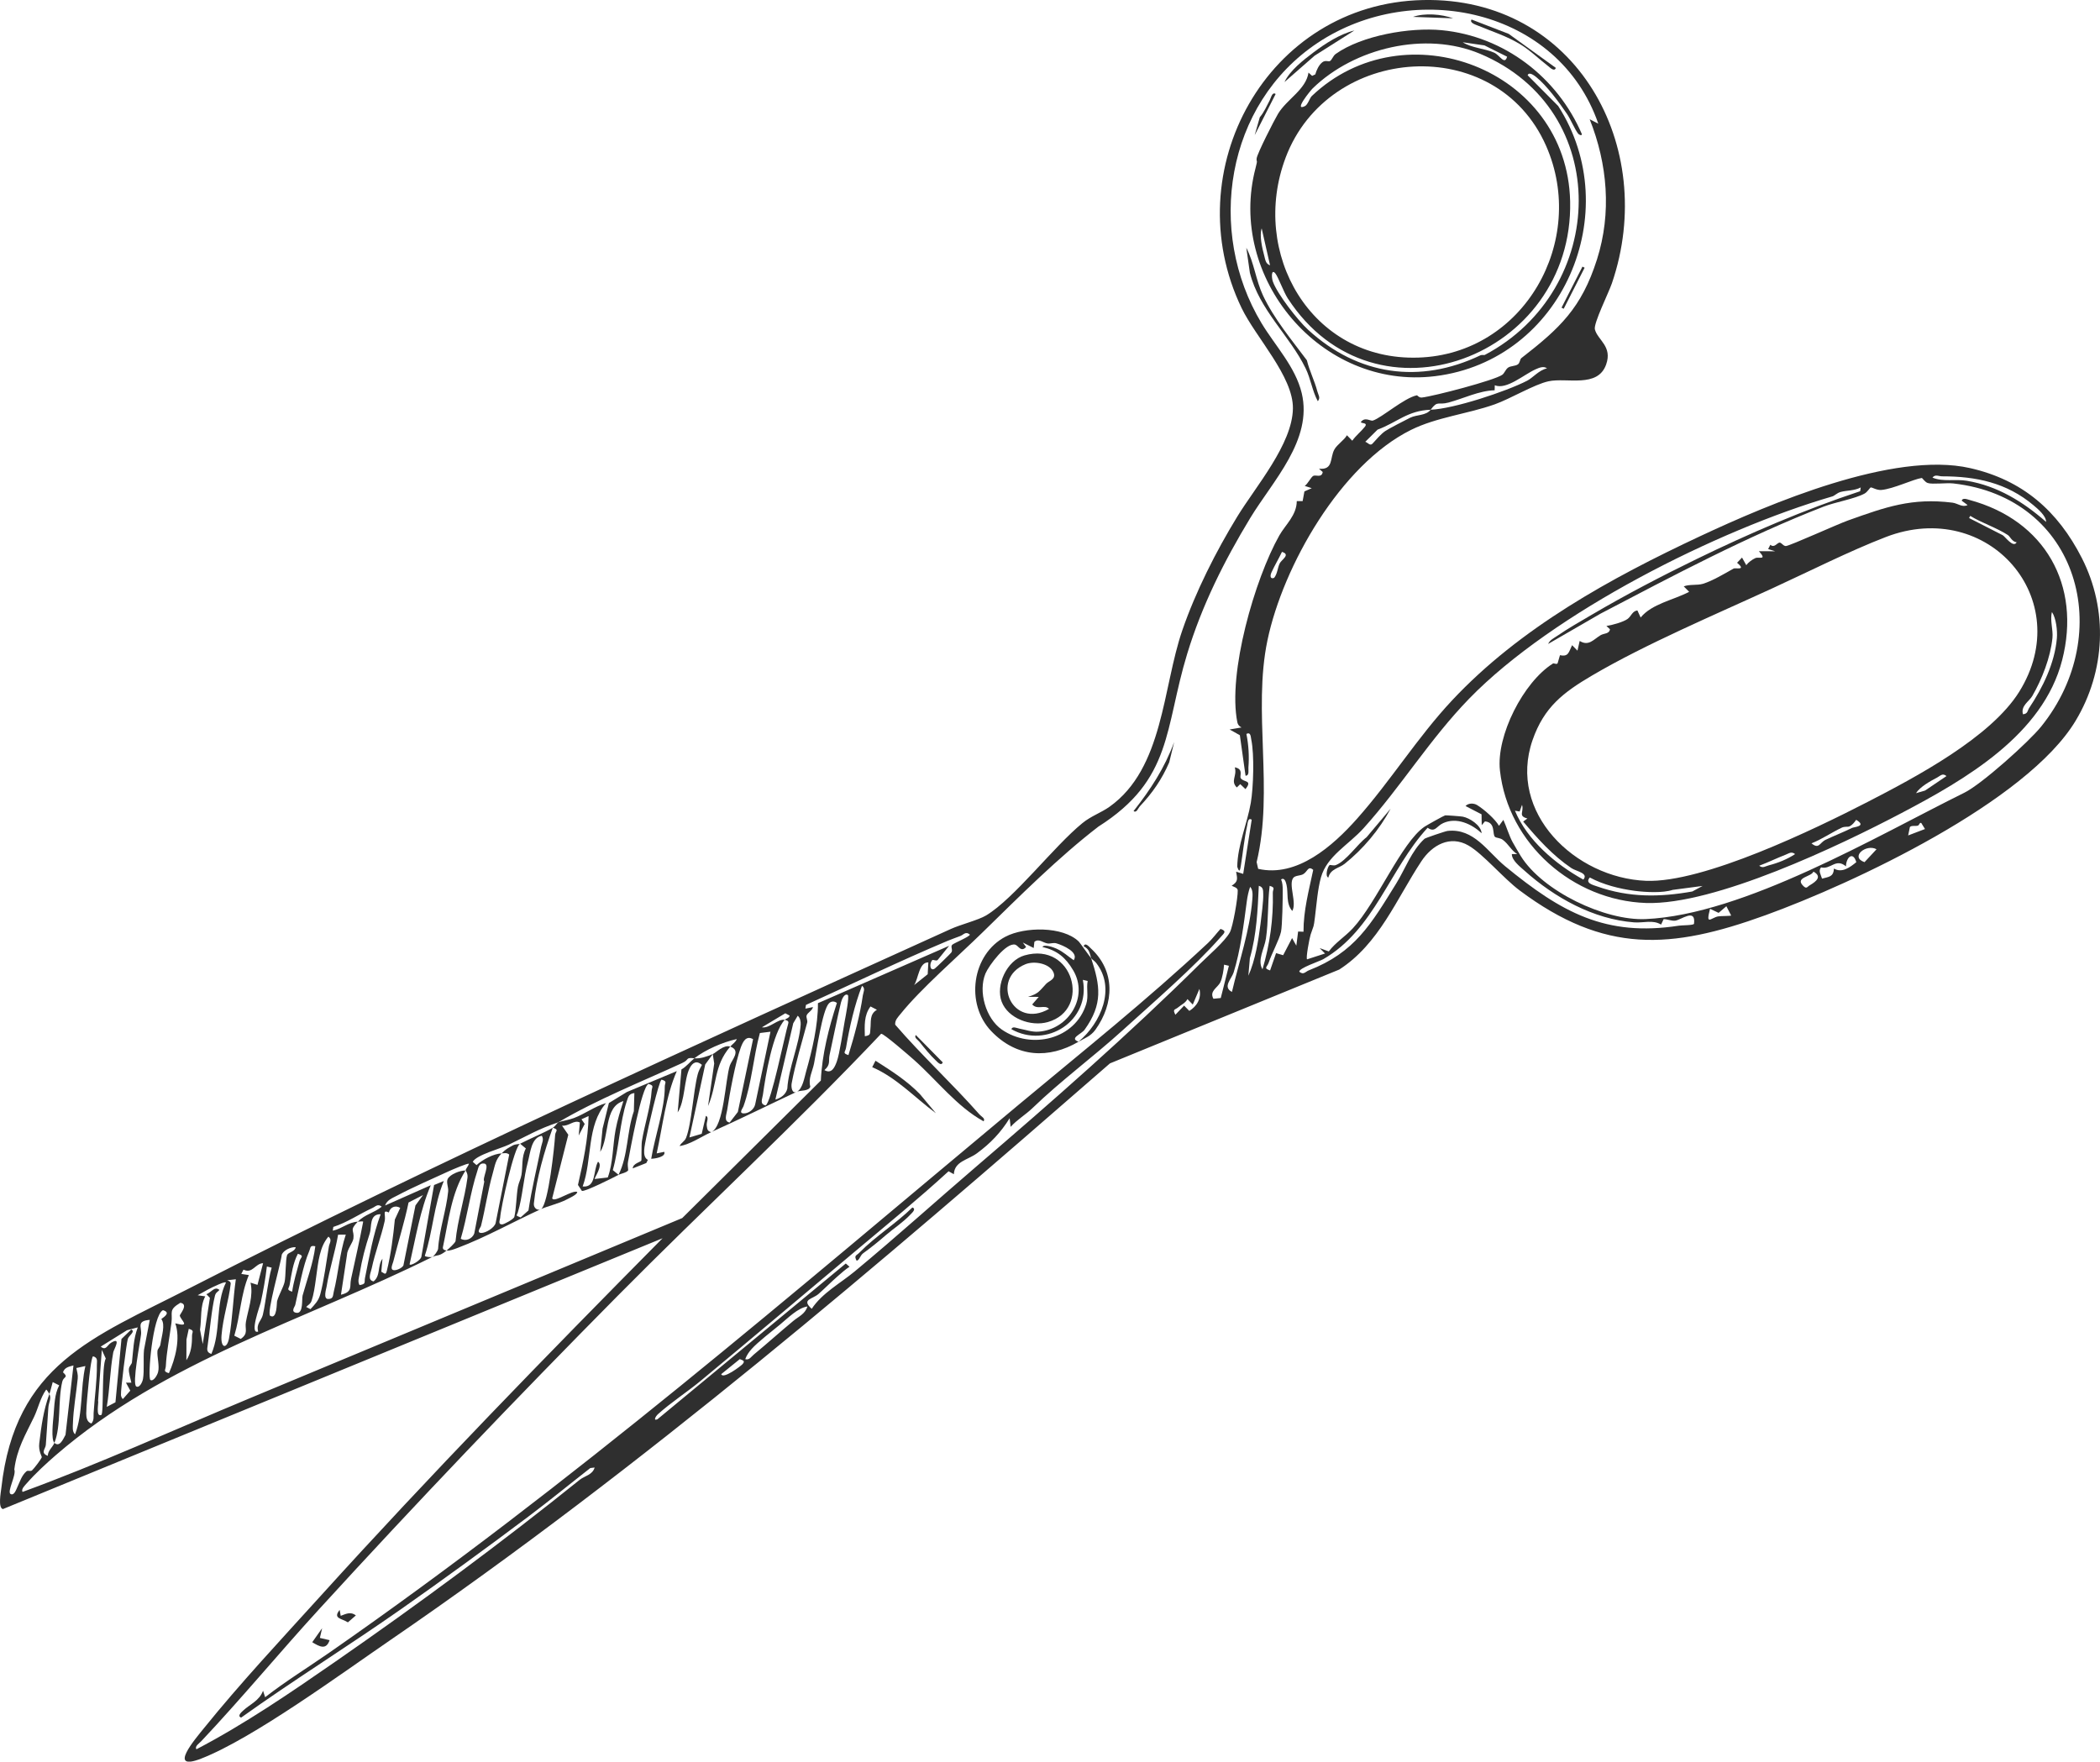 <?xml version="1.0" encoding="UTF-8"?>
<svg id="Layer_2" data-name="Layer 2" xmlns="http://www.w3.org/2000/svg" viewBox="0 0 484.04 406.11">
  <defs>
    <style>
      .cls-1 {
        fill: #2f2f2f;
      }
    </style>
  </defs>
  <g id="Layer_1-2" data-name="Layer 1">
    <g>
      <path class="cls-1" d="M367.61,75.93c.65,2.51,4.1,3.88,2.59,8.12-1.95,5.47-9.03,2.94-13.27,3.85-3.31.72-8.76,4.02-12.41,5.32-6.3,2.23-13.38,2.96-19.29,5.89-16.2,8.03-29.5,31.35-33.09,48.52-3.42,16.36,1.5,34.52-2.49,51.12l.35,1.55c8.97,2.05,17.23-5.3,22.78-11.54,7.74-8.71,13.93-18.76,21.9-27.28,15.67-16.75,36.59-28.21,57.14-37.84,16.05-7.52,44.63-19.71,62.25-15.73,12.12,2.74,20.24,9.85,25.79,20.75,6.08,11.94,5.46,26.03-1.45,37.52-11.22,18.66-51.06,37.42-71.5,44.82-21.83,7.91-37.08,8.91-56.65-5.73-3.72-2.79-8.42-8.4-11.77-10.34-4.27-2.47-8.42-.1-10.88,3.64-5.72,8.66-9.75,19.05-18.92,24.95l-52.85,21.63c-53.38,46.53-107.48,92.92-165.93,132.99-11.22,7.69-31.6,22.64-43.53,27.28-7.92,3.08-1.33-4.58.63-7.01,8.28-10.27,17.85-20.51,26.74-30.32,25.57-28.25,52.19-55.56,78.97-82.63L.67,347.9c-1.17-.3-.47-3.87-.36-4.86,3.17-28.47,21.08-34.65,43.29-46.02,57.21-29.27,117.01-56.29,175.57-82.86,2.22-1.01,6.35-2.05,8.13-3.12,6.51-3.93,15.55-15.86,22.19-21.28,2-1.64,4.29-2.38,6.26-3.78,12.45-8.88,12.2-27.44,16.78-40.71,3.05-8.85,7.74-18.14,12.64-26.15,4.25-6.95,12.73-16.73,12.84-24.95.1-7.38-8.57-16.38-11.84-23.18C270.97,39.4,292.03.8,327.96.01c35.42-.78,54.3,33.91,43.58,65.29-.75,2.2-4.28,9.28-3.93,10.64ZM11.38,321.36c-.14-.26-.63-1.05-.74-1-1.36,1.89-1.86,4.36-2.8,6.31-1.95,4.07-3.93,7.25-4.54,12.08.52,1.28-1.77,5.2-.85,5.68.84.44,1.33-1.15,1.58-1.67.57-1.2.96-2.59,2.05-3.55.38-.34.92.1,1.31-.24.44-.38,2.08-2.54,2.24-3.03.05-.16-.8-1.41-.58-3.21.49-4.05.94-7.51,2.32-11.36.56,1.07-.15,1.86-.23,3.2-.17,2.84-.39,5.68-.58,8.52-.06.93-1.33,1.87.46,2.53.02-1.25,1.09-1.92,1.52-2.99,1.21,1.1,2.01-.84,2.56-1.85l1.83-16c-1.03.28-2.05.45-2.41,1.59,1.37,1.23.13.95-.16,2.12-1.07,4.42-.23,10.21-1.82,14.13-.82-.74-.31-4.98-.19-6.38.2-2.31.2-4.77,1.29-6.87l-1.49-.75c-.28.93-.44,1.81-.77,2.74ZM19.68,314.92l-2.08.46c.17.8.4,1.56.32,2.4-.32,3.23-1.03,7.2-1.11,10.34-.02.83-.2,1.93.5,2.54,1.86-4.92,1.2-10.61,2.37-15.74ZM99.66,289.77c-29.38,14.62-61.53,23.84-86.81,45.71-2.17,1.88-4.77,4.28-6.64,6.43-.4.46-1.43,1.41-1,2.03,17.64-6.46,34.75-14.25,52.07-21.47,33.34-13.91,66.63-27.75,99.97-41.66l31.95-31.7c.27-6.03,1.85-12.2,3.7-17.89-.59-.47-1.31-.44-1.84.1-1.51,1.53-2.87,11.17-3.43,13.88-.37,1.83-1.37,3.45-.86,5.3-.25,1.08-2.38.86-3.02,1.16,1.26-.74,1.66-3.24,2.05-4.62,1.4-4.91,2.77-10.71,2.73-15.77l30.24-13.23-2.62,3.24c-.3.4-1.11-.17-1.31.1-.73.98-.42,2.64.64,1.9.29-.2,3.64-3.46,3.8-3.7.42-.63-.27-1.33.22-1.79.4-.37,4.18-1.93,4.04-2.34-.97-.82-1.42.04-2.18.33-.98.38-2,.73-2.96,1.13-10.98,4.62-21.77,9.84-32.63,14.76l-.13.86,1.75-.36c-.19.86-1.28,1.27-1.48,1.97-.12.43.27,1.11.15,1.58-1.17,4.35-2.79,9.7-3.59,14.06-.14.79.06,2.58,1.27,1.87-6.47,3.04-13.16,6.35-19.83,9.35,3-1.23,3.25-12.19,4.32-15.37.42-1.26,2.66-3.45.09-4.35.53-.62,1.21-.97,1.51-1.74-3.28.73-7.17,2.43-9.78,4.43-2.16-.23-1.04.28-2.77,1.08-9.54,4.39-19.65,8.41-28.61,13.69-4.64,1.55-7.14,3.11-11.42,5.16-1.79.86-7.46,2.36-8.28,3.94l.87.76c1.41-1.28,3.91-2.62,5.78-2.7-1.45,1.51-1.5,2.68-2.05,4.62-1.1,3.87-1.71,8.14-2.7,12.1-.1.39-1.19,1.6.1,1.62.99.02,2.99-1.19,3.27-2.27l3.13-15.81c-.6-.48-1.09-.29-1.75-.26.88-.92,1.47-1.23,2.55-1.82.68-.37,1.49-.28,1.72-.4-1.36.51-4.48,14.81-4.61,17.1-.03.49-.58,1.49.46,1.49.44,0,2.68-1.21,2.81-1.73.44-1.77.47-4.93.83-6.94.16-.9.66-1.78.82-2.76.32-1.88-.04-4.1,1.01-6.08l-1.32-1.09c2.28-1.19,5.6-2.54,7.53-3.69-1.93,5.32-3.79,11.77-4.36,17.42-.13,1.34,1.15,1.78,1.71,1.31-6.32,2.87-12.72,6.5-19.32,8.99-.67.25-1.85.73-2.51.59.48-.39,1.89-1.67,2.06-2.14.46-4.91,2.1-9.75,2.75-14.62.14-1.01-.43-1.63-.42-1.72.04-.39.62-1.01.76-1.5-.06-.31-4.15,1.47-4.64,1.7-3.74,1.74-8.14,3.61-11.9,5.61-1.08.58-2.33.98-2.79,2.29l10.53-4.67c-2.48,5.81-3.47,12.12-4.88,18.22.11.52,2.78-.95,2.74-1.9l2.9-16.37,2.25-.93c-2.29,5.51-2.51,11.55-4.38,17.23.06.27,1.47.41,1.75.26ZM21.45,312.68c-.41.17-.92,5.03-1,5.93-.19,2.04-.56,5.36-.57,7.25,0,.94.16,1.98,1.19,2.31.67-.81.46-1.58.51-2.45.22-3.58.8-7.52.75-11.06-.01-.89.3-1.65-.89-1.99ZM31.75,306.01l-2.48.66-6.05,3.77c1.22,1.03,1.47-.34,2.4-.9,2.48-1.48.6,1.59.49,2.2-.76,4.14-.8,8.45-1.5,12.59l2-1.05,1.39-14.6,2.25-2.18c1.05.47-.56,1.38-.79,2.17-.34,1.18-1.67,11.84-1.58,12.94.02.32.28.96.49.88l1.66-1.9-1-1.84h1.25c-.19-.9-.65-2.28-.57-3.15.07-.68.65-1.1.7-1.51.32-2.76.32-5.38,1.34-8.07ZM23.47,311.2l-.86,11.71c.2.38-.65,3.83.74,3.29.61-.24.04-11.35,1.03-13.01l-.91-1.99ZM34.52,304.28c-3.14.26-1.82,1.63-2.01,3.36s-2.11,11.41-1.1,11.99c.7.4,1.4-.9,1.55-1.74.32-1.86.03-4.74.24-6.73l1.32-6.88ZM37.55,302.05c-2.36,1.1-3.6,15.69-2.87,16.1.68.38,1.54-1.04,1.75-1.81.39-1.43-.27-3.58-.14-4.9.05-.5.61-.92.69-1.51.27-1.9,1.19-4.57.2-5.84.95-.68,2.1-1.54.37-2.05ZM41.56,300.34c-2.8,1.69-1.72,2.14-2.04,4.61-.43,3.3-1.13,6.68-1.3,10-.05.94-.71,1.19.71,1.62,1.47-3.25,2.71-8.04,1.47-11.49,3.69.97,1.29-.69,1.04-1.78-.06-.26,2.15-2.64.13-2.96ZM50.2,296.2c-1.59.66-3.14,1.55-4.63,2.4l1.74.26c-1.23,2.32-.81,5.12-1.21,7.67l.63,3.33,1.65-10.65-.8-.85c1.07-.37,1.91-1.96,3-.97-.46.49-.85.58-1.04,1.34-.78,3.12-1.16,7.97-1.67,11.39-.14.95-.31,1.64.85,2.01,2.25-5.16.9-11.53,3.37-16.48-.43-.14-1.42.35-1.89.54ZM43.51,306.35l-.53,2.46-.02,4.78c1.11-1.69,1.31-3.68,1.3-5.63,0-.91.66-1.2-.74-1.61ZM54.35,294.92l-1.99.23c.4.14.87.33.81.85-.42,3.74-1.78,7.73-2.11,11.84-.25,3.06,1.26,3.23,1.73.69.82-4.46.92-9.13,1.57-13.61ZM56.12,292.7l-.5.99,1.74.26c-1.87,4.4-1.97,9.34-3.35,13.98l1.48.74c1.85-1.28.9-2.25,1.19-3.9.53-3,1.76-6.02,1.06-9.07l1.61.51,1.29-4.99c-1.81.03-2.42,2.51-4.51,1.48ZM62.62,292.24l-1.11-.26c-.32,2.77-.83,5.65-1.43,8.36-.13.6-2.67,7.39-.57,6.63-.51-1.78.73-2.47,1.07-3.84.4-1.63.69-4.01,1.01-5.76s.53-3.45,1.03-5.13ZM68.16,287.53c-1.13-.1-2.74.67-3.21,1.69-.16,1.88-3.6,13.6-2.65,14.14,1.6.9,1.46-3.04,1.57-3.41.4-1.44,1.42-3.13,1.72-4.37s.21-5.27.59-6.25c.25-.64,1.82-.77,1.98-1.81ZM68.66,289.04c-1.11,2.08-1.49,4.73-1.88,7.07-.16.98-.91,1.2.56,1.67.35-2.39,1.06-4.67,1.69-7.01.26-.97,1.25-1.2-.37-1.73ZM72.67,287.31c-1.25-.27-1.05.31-1.36,1.03-1.56,3.62-2.35,8.63-3.26,12.5-.09.39-1.13,1.59.26,1.81,1.68.27,1.21-3.19,1.44-4,1.04-3.74,2.44-7.43,2.93-11.35ZM75.69,285.09c-1.06,1.29-1.56,2.56-1.97,4.17-.78,3.05-.95,7.89-1.91,10.64-.26.75-.77.91-1.24,1.4l.99.51c1.02-1.11,1.84-1.89,2.26-3.42.86-3.19,1.42-7.67,1.99-11.05.13-.76.82-1.54-.11-2.25ZM82.47,281.64c-2.03,2.08-.75,1.88-1.01,3.88-.13.98-1.47,2.53-1.48,3.78l-1.39,9.18c2.79-.67,1.94-1.87,2.33-3.66.95-4.39,1.96-8.77,2.79-13.17-.03-.15-.94-.02-1.25,0,1.68-1.72,3.68-1.99,5.53-3.46-.93-.77-1.4-.04-2.18.31-3,1.38-5.8,3.33-8.98,4.35l-.13.87c2.15-.46,3.54-1.95,5.77-2.08ZM79.69,284.62l-1.76.02c-.69,4.03-2.01,7.98-2.66,12.02-.08.48-.8,2.76.31,2.8,1.31.05,1.14-.82,1.35-1.66,1.08-4.34,1.36-8.91,2.77-13.18ZM87.73,279.93c-2.65-.07-2.02,2.9-2.49,4.36-1.08,3.34-1.77,5.87-2.37,9.48-.14.85-.48,1.64,0,2.49,1.58-.23,1.06-.66,1.26-1.65,1.02-4.99,1.85-9.91,3.61-14.69ZM89.63,279.52c-1.59-.74-.66.6-.96,1.97-.81,3.66-2.23,7.26-3,10.95-.21,1.02-1.08,2.65.44,2.97,1.69-1.38.82-3.53,2.05-5.23l-.27,3c.76.39,1,.87,1.27-.2.92-3.67,1.49-8.05,1.85-11.83l1.24-2.69c-1.15-.69-2.32-.15-2.62,1.06ZM97.52,275.5l-3.35,1.72c-.95,4.59-2.38,9.07-3.52,13.62-.15.61-.89,1.96.23,1.99.59.02,1.77-.48,2.1-1.09l2.78-13.84,1.75-2.4ZM106.2,285.57c1.14.7,2.66,0,3.11-1.18l2.32-12.02c-.58-.67,1.44-3.96-.05-4.14-1.18-.14-1.3.94-1.56,1.74-1.64,4.99-2.32,10.56-3.82,15.6ZM203.11,238.31c-19.63,20.76-40.69,40.18-60.8,60.49-23.34,23.58-46.45,47.76-68.83,72.26-9.15,10.01-17.83,20.53-27.13,30.39-.41.43-1.56,1.18-1.07,1.82,11.19-5.85,21.7-13.05,32.09-20.25,19.05-13.2,38.21-27.36,56.25-41.87,1.13-.91,2.95-1.11,3.44-2.83l-1,.12c-4.75,3.71-9.43,7.55-14.25,11.17-9.61,7.22-19.42,14.37-29.26,21.28-12.18,8.55-24.86,16.42-36.97,25.08-.98-.37.08-1.26.5-1.65,1.52-1.41,3.76-2.29,4.55-4.55l.48,1.5c4.67-3.64,9.85-6.84,14.76-10.25,56.13-39.02,106.55-82.66,158.94-126.35,14.99-12.5,29.41-23.98,43.61-37.26,1.05-.98,1.93-2.19,2.9-3.26,1.58.5.78,1.03,0,1.92-5.93,6.77-15.68,15.21-22.55,21.44-6.88,6.24-14.18,11.57-20.78,17.94-1.59,1.53-3.56,2.68-5.04,4.33l-.23-1.99c-2.06,3.32-4.42,5.79-7.56,8.1-2.08,1.53-5.17,1.84-5.3,4.81l-1.22-.68c-6.97,6.39-14.28,12.37-21.52,18.45-11.73,9.85-23.7,19.98-35.59,29.84-3.22,2.67-6.84,4.97-9.95,7.78-.34.3-1.14,1.56-.05,1.11l43.42-35.92.86.75c-.94.61-1.81,1.39-2.65,2.12-1.56,1.36-2.85,2.69-4.47,4.13-1.45,1.28-4.07,1.24-1.59,3.45,2.38-3.63,6.63-5.91,9.89-8.61,9.76-8.09,18.76-16.24,27.99-24.15,17.51-15.01,35.14-30.46,51.65-46.81,1.89-1.87,5.66-5.09,6.84-7.22.71-1.29,1.88-8.07,1.82-9.67-.02-.64-.93-.82-1.4-1.08,1.59-.98,1.29-1.64,1.03-3.24l1.63.51,1.96-12.49c-.89-.58-.92.81-1.05,1.38-.67,3-.96,6.16-1.45,9.2-.16,1.01-.32,1.84-.83.27.06-4.97,2.3-9.93,3.12-14.73.61-3.56.84-11.12.11-14.59-.13-.61-.1-1.84-1.12-1.3.51,2.52.67,5.19.46,7.75-.05.56.29,1.86-.66,1.88l-1.31-9.34-2.36-1.32,2.75-.47c-.48-.21-.85-.62-.96-1.14-2.3-11.35,4.04-33.15,9.66-43.11,1.42-2.51,4-4.63,4.03-7.93h1.35s.41-2.23.41-2.23l1.69-.75-1.62-.52c.73-.49,1.41-1.99,1.96-2.31s1.97.54,2.19-.9l-.86-.76c3.38.33,2.46-2.45,3.54-4.42.62-1.14,2.22-2.11,2.9-3.29l1.23,1.26c.82-1.18,2.03-2.11,2.91-3.23.99-1.27-1.96-.46-.49-1.5.78-.55,1.87.23,2.32.09,2.06-.67,7.2-5.21,10.14-5.83.15-.03.46.59,1.19.51,2.79-.32,16.63-3.94,18.49-5.23.54-.38.74-1.21,1.34-1.65s1.68-.33,2.28-.77c.49-.36.44-1.16.8-1.44,8.86-6.89,13.85-11.5,17.43-22.76,3.4-10.71,2.42-22-1.69-32.3l1.99,1.02c-9.18-26.54-42.48-33.42-64.68-18.64-21.26,14.16-25.71,43.44-12.94,64.64,3.14,5.21,7.8,10.04,9.26,16.12,2.58,10.81-6.69,20.25-11.87,28.79-6.04,9.97-11.12,20.12-14.54,31.34-5.24,17.17-3.32,28.94-20.47,39.81-9.17,7.06-18.17,16.04-26.68,24.37-5.52,5.41-14.31,13.07-18.86,18.75-.6.75-1.4,1.48-1.28,2.54,6.14,7.12,13.18,13.62,19.44,20.71.42.48,1.41.9.93,1.56-6.18-3.4-10.73-9.44-16.01-14.13-.92-.82-7.15-6.24-7.59-6.04ZM119.99,280.67l1.82-1.62c.73-4.94,1.94-9.79,2.92-14.68.18-.87.69-1.62.16-2.54-2.45.46-2.62,3.82-3.22,6.03-.97,3.61-1.27,8.24-2.29,11.56-.28.92-.68.71.61,1.24ZM173.58,239.57c-1.62-.94-2.35.6-2.85,1.96-1.22,3.36-2.56,10.61-3.11,14.33-.16,1.07-.88,2.66.56,2.93l1.89-2.44,3.51-16.77ZM177.59,237.85l-2.44.3c-1.51,5.54-1.86,11.53-3.79,16.91-.18.49-1.18,1.6.09,1.62,1.12.02,2.36-.93,2.61-2.06l3.53-16.77ZM180.87,235.12c-2.76,2.98-4.41,12.83-5.02,17.23-.14,1.03-.8,2.19.62,2.49,1.27-.55,4.4-16.2,5.22-18.89.19-.62-.38-.74-.82-.84.29-.31,1.02-.38,1.14-.98l-1-.53-5.39,3.23c1.74.32,3.76-2.04,5.26-1.71ZM183.88,234.15l-1.04,1.75-4.12,17.59c1.28-.35,2.43-1.19,2.75-2.52.27-4.73,2.77-10.18,3.08-14.75.05-.7-.12-1.59-.68-2.06ZM190.03,246.7c1.63.95,2.35-.6,2.84-1.95.67-1.81,1.4-7.03,1.83-9.34.18-.94,1.14-5.81.7-6.04-.78-.42-1.38,1-1.56,1.74-.96,3.98-1.75,8.09-2.63,12.09-.3,1.34.32,2.21-1.19,3.5ZM198.69,227.26c-1.72,4.37-2.9,9.62-3.69,14.31-.16.98-.91,1.2.56,1.67,1.36-4.37,2.67-9.23,3.32-13.76.11-.76.67-1.58-.19-2.22ZM200.65,232.02c-1.54,2.06-1.36,4.46-1.31,6.87,1.42-.25,1.15-.52,1.28-1.65.2-1.72-.26-3.41,1.51-4.45l-1.49-.77ZM213.98,221.87c-2.16-.09-2.3,3.82-3.28,5.23l3.13-2.5.15-2.73ZM170.52,313.33l-4.28,3.46c.4,1.25,4.48-1.84,4.88-2.27.73-.79.13-.89-.59-1.19ZM186.11,301.19c-2.21.32-4.52,2.69-6.33,4.18s-5.15,4.07-6.5,5.58c-.66.74-1.15,1.45-1.51,2.38.92.3,1.38-.56,1.96-1.04,3.2-2.64,6.09-5.26,9.11-7.76,1.25-1.04,2.74-1.59,3.27-3.35ZM295.49,127.22c-.75,1.6-1.69,3.13-2.42,4.74-.38.84-.27,1.62.62,1.25.77-.99.77-2.28,1.27-3.32.43-.89,2.6-2.03.53-2.66ZM329.75,94.46c-5.33.2-7.67,2.89-12.23,4.59l-2.83,2.8c.56.16,1.12,1.03,1.66.43.83-.91,1.97-2.25,2.95-2.91.76-.52,4.59-2.51,5.76-3.08,1.49-.73,3.64-.44,4.69-1.83,5.28-.2,17.36-4.18,22.23-6.68,1.37-.7,2.72-2.45,4.6-2.86-.81-.6-1.83-.13-2.63.22-2.71,1.2-6.69,4.79-9.41,3.68l-.03,1.15c-3.61.1-7.17,1.9-10.63,2.83-2.49.67-2.44-.59-4.13,1.66ZM273.7,230.33c-.46.89-1.39,1.27-2.11,1.88-.78.67-1.38.33-.67,1.73l2.01-2.11,1.2,1.22c1.73-1.04,2.86-2.89,2.33-5.07l-1.53,3.61-1.23-1.26ZM288.15,204.44c-.37,1.04-.63,2.28-.77,3.37-.68,5.2-1.48,11.39-3.03,16.37-.46,1.46-2.62,3.37-.39,4.49,1.59-6.83,4.16-14.3,4.69-21.27.07-.91.2-2.26-.5-2.95ZM287.74,224.94c1.59-3.53,2.3-8.02,2.8-11.92.21-1.65.69-5.43.63-6.86-.03-.9.05-1.65-1.02-1.95-.25,5.59-.51,11.25-2.06,16.68l-.35,4.06ZM283.25,222.65l-1.11-.26c-.06,1.11-.4,3.11-.85,4.04-.64,1.33-2.6,2.02-1.6,3.82l1.69-.17,1.87-7.42ZM292.65,204.22c-.49,4-.26,8.12-.85,12.12-.35,2.36-2.07,5.03-.8,7.12,1.69-5.71,2.53-11.66,2.38-17.63-.02-.88.71-1.2-.73-1.61ZM297.86,210.01c-1.51-1.74-.88-4.19-1.32-6.01-.14-.58-.43-1.8-1.25-1.26.33.77.36,1.55.37,2.37.02,1.79-.09,8.32-.39,9.69-.42,1.89-2.13,4.97-2.86,7.16-.34,1-1.26,1.23.34,1.76l1.38-3.99,1.63.48,2.06-3.95.98,1.75.41-3.26,1.24.05c-.02-4.9,1.24-9.5,2.24-14.26-1.24-1.06-1.28.44-2.36,1.02-.62.33-1.79.26-2.23.81-1.19,1.51.88,5.74-.24,7.64ZM422.31,114.45c-26.43,7.71-64.38,26.8-83.62,46.56-9.1,9.35-15.8,20.39-24.38,29.91-3.48,3.86-8.45,6.41-9.83,11.33-.76,2.68-1.03,6.33-1.39,9.18-.33,2.6-.23,1.7-1,4.03-.27.82-1.15,5.53-.81,5.7l4.13-1.34-1.24-1.25,2.11.77c1.53-2.06,3.74-3.38,5.55-5.34,5.53-5.97,11.24-19.83,16.51-23.41.52-.35,4.49-2.57,4.76-2.62.2-.04,3.67.22,4.06.3,1.58.3,4.21,1.98,4.35,3.82-2.31-2.15-5.75-3.75-8.87-2.33-1.57.71-1.85,2.26-3.58,1.07-8.76,9.51-12.28,23.51-24.06,30.3-.76.44-5.76,2.11-5.5,2.9.97.81,1.41-.04,2.18-.33,10.63-4.14,14.31-10.62,20.11-19.97,2.07-3.33,3.52-7.55,6.55-10.36.21-.19,4.8-1.75,5.31-1.81,6.07-.69,9.24,4.82,13.27,8.13,12.95,10.64,23.19,16.33,40.06,13.71.69-.11,3.33-.06,3.48-.43.47-3.73-2.97-.87-4.36-.72-.85.09-1.77-.36-2.64-.35l-.59,1.25c-1.9-1.16-4.04-.35-6.21-.51-9.39-.72-18.33-5.7-25.26-11.91-1.06-.95-2.95-2.4-2.93-3.83h1.25c-1.4-.84-1.97-2.27-3.33-3.29-.61-.46-1.46-.41-1.79-.67-.7-.57.23-3.35-2.33-3.58l-.74.87-.04-2.5-3.69-1.91c.63-.7,1.88-.71,2.67-.22,1.6.99,4.13,3.2,5.04,4.78l1.01-1.37c.71,1.55,1.34,3.69,2.13,5.13.45.81,1.44,2.49,1.88,3.21,5.01,8.08,19.36,14.95,28.78,14.53,22.63-.99,53.34-19.18,73.48-29.14,3.97-1.96,14.79-11.65,17.71-15.27,17.21-21.39,8.69-52.76-20.28-56.02-1.58-.18-4.81.26-5.89-.1-.68-.23-1.23-1.18-1.38-1.16-1.99.3-6.51,2.51-9.29,2.76-1.12.1-2.15-.65-2.47-.57-.2.05-.74,1.03-1.41,1.4-2.2,1.21-6.78,1.98-9.43,3.01-17.62,6.84-34.71,15.92-51.44,24.68l-12.07,6.98c.37-.9,1.32-1.33,2.09-1.86,2.42-1.68,5.4-3.36,7.98-4.88,7.68-4.52,16.09-8.91,24.11-12.81,12.22-5.95,24.84-11.39,37.74-15.66l.13-.87c-1.47.79-3.18.65-4.66,1.05-.8.22-1.35.87-1.94,1.04ZM394.16,209.51c-1.04,3.95.14,2.13,1.81,1.76.54-.12,3.04-.07,3.05-.22l-1.1-2.13-1.79,1.53-1.97-.94ZM471.62,120.31c0-1.38-1.9-2.99-2.91-3.83-6.19-5.21-13.24-6.67-21.09-6.67-.72,0-1.6-.53-2.19.3,2.5,1.03,5.24.28,7.93.73,7.04,1.17,12.99,4.85,18.26,9.48ZM417.99,200.94c-.45,1.17-4.11,1.32-2.53,3.1.95,1.07,1.03.43,1.68.05,1.49-.87,2.92-2.01.85-3.15ZM419.74,199.97c-.68.81-.04,1.66.23,2.59,1.64-.45,2.63-.4,2.75-2.33,1.84,1.11,3.71-.29,5.15-1.47-.77-2.63-2.36-1.06-2.38.97-2.37-2-3.52.83-5.76.23ZM432.53,195.79c-2.33-1.33-6.22,1.76-2.77,2.97l2.77-2.97ZM442.01,190.35c-.57.15-1.44-.1-1.79.32l-.4,1.93,3.88-1.48-.85-1.38c-.42-.22-.41.5-.83.61Z"/>
      <path class="cls-1" d="M107.32,269.82c-3.27,5.11-3.95,11.72-5.22,17.64-.14.64.41.75.83.84-1.8,1.47-2.06.88-3.26,1.48.38-.21,1.19-1.31,1.31-1.85.27-4.41,1.89-8.93,2.32-13.25.1-.95-.48-2.1-.12-2.86.52-1.1,2.91-2.02,4.14-1.98Z"/>
      <path class="cls-1" d="M160.04,243.97c1.38.15,2.9-.4,4.26-.97l-1.75,2.4-3.64,16.82,2.83-.83.96-4.14c.82.34.09,1.42.2,2.22s.1,1.28,1.02,1.54c-2.3,1.03-4.74,2.79-7.27,3.2.35-.8,1.16-1.05,1.49-1.91,1.28-3.26,1.65-10.67,2.68-14.63.2-.78.59-1.48.97-2.18-1.18-1.03-2.12-.61-2.82.75-1.33,2.61-1.04,7.55-2.77,10.21l.87-9.91c1.14-.63,2.07-1.86,2.98-2.56Z"/>
      <path class="cls-1" d="M168.31,241.28c-3.84,4.52-2.94,8.64-5.11,13.71l1.42-9.81-.33-2.18c.72-.3,2.54-2.24,4.01-1.72Z"/>
      <path class="cls-1" d="M128.66,258.73c1.1-.37,2.38-.51,3.63-.98,2.47-.93,4.87-2.73,7.4-3.44-4.52,5.17-3.13,12.96-5.39,19.22,3.2.28,2.36-3.61,3.54-5.72,1.24.8-.85,3.71-.78,3.99l3.03-.35c1.23-3.31,1.14-7.46,1.8-10.99.41-2.24,1.12-4.45,1.8-6.62-4.53,1.3-3.17,8.28-5.34,11.71l.54-5.37,1.46-5.89,4.12-2.53,11.53-4.83c-2.59,5.93-3.24,12.68-4.64,18.97l1.75-.36c.43,1.14-2.04,1.57-3.01,1.6.82-5.06,3.16-11.64,3.13-16.63,0-.91.67-1.2-.74-1.61-.64.27-3.24,11.69-3.54,13.41-.28,1.61-1.1,4.34.38,5.08l-.36.73-3.13,1.24c.06-1.17,1.8-1.44,1.98-1.81.1-.2-.02-3.49.14-4.5.59-3.7,2-7.91,2.24-11.56.06-.96.67-1.19-.72-1.61-1.61.69-4.22,15.3-4.73,17.96-.13.68.01,1.28.05,1.94-.28.55-1.79.82-2.23,1.06,2.26-4.56,1.87-9.88,3.53-14.66l.12-4.19c-1.22.17-1.38.75-1.72,1.78-1.66,4.95-1.81,10.92-3.25,15.98l1.33,1.09c-1.13.61-7.85,3.98-8.46,3.7l-.9-1.37c1.18-5.22,2.35-10.54,2.45-15.88l-1.64.74.74,1.08-1.38,2.67.27-3c-1.33-.7-2.54.92-4.12.72l1.45,2.1-3.71,14.64c.32,1.18,4.66-1.98,5.76-1.46.14.57-1.97,1.51-2.53,1.8-1.79.92-4.19,1.44-5.75,2.14,1.66-1.35,3.03-14.26,3.2-17.07.05-.89,1.02-1.2-.55-1.67.61-.36.99-1.08,1.26-1.24Z"/>
      <path class="cls-1" d="M301.58,16.72l.86.77.73-.34c.26-.95.83-2.18,1.6-2.78.71-.57,1.43-.11,1.77-.29.47-.25.72-1.21,1.33-1.64,6.03-4.28,17.14-6.18,24.43-5.48,14.42,1.39,26.7,10.87,32.33,24-.11.41-.69.07-.86-.13-.72-.86-1.77-3.37-2.59-4.57-1.81-2.66-4.65-6.53-7.1-8.5-.41-.33-1.69-1.31-1.96-.4l7.03,7.07c15.69,24.37,1.04,58.67-28.36,62.29-26.33,3.25-48.02-22.75-41.39-47.98.59-2.25.15-1.19.25-2.2.11-1.12,4.08-8.89,4.93-10.3,2.05-3.4,6.45-5.58,7.03-9.52ZM342.26,81.81c28.34-14.96,29.71-56.47-1.13-69.42-12.55-5.27-28.94-1.38-38.57,7.99-.46.44-4.5,5.39-1.79,4.09.67-.32,1.12-1.88,1.59-2.33,21.37-20.36,58.86-6.25,59.55,24.26.81,35.9-44.93,53.41-65.08,22.39-.96-1.47-2.17-4.86-2.85-5.73-.95-1.2-.94.87-.59,1.85,1.05,2.92,5.74,8.92,8.1,11.09,11.56,10.61,25.83,12.55,39.7,5.93.4-.19.9-.02,1.07-.11ZM296.34,36.32c-8.31,21.99,5.78,46.9,30.55,46.12,24.38-.76,39.1-26.97,29.48-48.81-11.51-26.14-50.13-23.51-60.03,2.68ZM290.81,52.65c-.54,1.68.11,4.53.58,6.25.24.88.31,1.94,1.35,2.26l-1.93-8.51ZM347.38,13.07l-5.21-2.6-5.02-.73c2.08,1.34,5.16,1.44,7.27,2.41,1.27.59,2.41,2.93,2.96.92Z"/>
      <path class="cls-1" d="M251.51,220.91c-.36-1.1-.34-2.06-1.73-2.77.36-.98,1.24.11,1.66.5,5.67,5.23,5.39,12.68,1.05,18.75-1.1,1.53-2.57,1.99-3.89,2.75,5.13-4.26,8.68-12.33,4.04-18.17-.38-.47-.89-.75-1.14-1.07Z"/>
      <path class="cls-1" d="M251.51,220.91c2.09,6.37,2.75,10.52-1.51,16.47-.75,1.05-3.63,1.98-1.39,2.77-6.87,4.01-14.22,3.71-20.11-2.41-6.06-6.3-4.53-17.76,3.3-21.82,4.37-2.27,13.17-2.43,16.85,1.14.27.26,2.15,2.98,2.86,3.85ZM236.52,218.3c-1.19,1.33-1.76-.28-2.49-.51-2.08-.63-6.13,4.84-6.88,6.63-1.74,4.17.09,10.4,3.77,12.94,6.78,4.68,16.91,2.29,19.45-5.9.57-1.83,0-3.53.33-5.31l-1.11-.26c1.81,9.45-8.37,15.96-16.47,11.38.24-.77,1.22-.25,1.82-.14,1.45.27,2.88.81,4.39.71,6.95-.45,11.68-7.97,8.04-14.14-1.76-2.98-3.72-4.6-7.1-5.39.43-.73,2.72.15,3.25.39,1.62.74,2.57,1.72,3.97,2.67,1.25-1.86-2.53-3.46-3.97-3.89-.75-.22-1.41.12-2.07.02-1.05-.16-2.02-1.21-3.03-.37l-.16,1.42-2.5-1.26.74,1.01Z"/>
      <path class="cls-1" d="M287.27,57.12c1.79,3.43,2.22,7.54,3.85,11.01,2.5,5.32,6.6,10.23,10.11,14.93.6,2.45,1.78,4.73,2.42,7.19.21.81.78,1.43.1,2.25-1.29-2.4-1.63-5.16-2.82-7.6-3.62-7.46-10.69-13.47-12.84-22.02l-.82-5.76Z"/>
      <path class="cls-1" d="M201.8,244.54c3.61,2.29,7.22,4.59,10.23,7.69l3.69,4.41c-4.85-3.59-9.05-8.19-14.68-10.62l.76-1.49Z"/>
      <path class="cls-1" d="M210.3,278.37c.98.36-.11,1.25-.5,1.67-1.68,1.79-3.8,3.15-5.56,4.66-1.96,1.69-3.28,2.76-5.28,4.22-.73.53-.83,1.58-1.51,1.73-.66-1.26-.08-1.14.63-1.86,3.74-3.82,8.41-6.68,12.22-10.42Z"/>
      <path class="cls-1" d="M358.61,15.66c-.34.96-1.33-.08-1.81-.45-2.05-1.58-4.14-3.64-6.39-5-3.24-1.96-6.38-2.9-9.72-4.29-.54-.23-2.06-.67-1.5-1.42l8.56,3.31,10.86,7.84Z"/>
      <path class="cls-1" d="M312.15,7.04l-9.13,5.79-6.96,6.09c1.3-2.71,4.3-5.03,6.71-6.85,2.71-2.04,6.07-4.22,9.38-5.04Z"/>
      <path class="cls-1" d="M270.65,171.04l-1.16,4.74c-1.7,3.9-3.83,6.98-6.72,10.06-.47.5-.78,1.65-1.49,1.14,3.97-5.04,7.14-9.9,9.37-15.93Z"/>
      <path class="cls-1" d="M285.97,179.37c.58,1.04,2.86.37,1.1,2.55l-1.2-1.15-.79.77c-1.54-1.53.13-2.63-.47-4.64,2.08.37,1.08,1.94,1.36,2.46Z"/>
      <path class="cls-1" d="M74.25,375.36l-.52,2.24,2.24.52c-.78,2.35-2.34,1.48-4,.47l2.28-3.23Z"/>
      <path class="cls-1" d="M217.3,244.91c-.36.98-1.25-.11-1.67-.5-1.19-1.11-2.65-2.9-3.68-4.21-.4-.51-1.32-.96-.86-1.59l6.2,6.3Z"/>
      <path class="cls-1" d="M334.94,4.22l-9.25-.33c2.73-.94,6.53-.64,9.25.33Z"/>
      <path class="cls-1" d="M289.21,31.13l1.17-4.11c1-1.16,1.55-2.54,2.27-3.87.32-.6.57-2.04,1.38-1.48l-4.82,9.47Z"/>
      <rect class="cls-1" x="357.29" y="66.05" width="10.62" height=".56" transform="translate(138.87 359.29) rotate(-63)"/>
      <path class="cls-1" d="M78.29,371.14l.24,1.37c1.24-.46,2.28-1.03,3.5-.1l-1.84,1.6c-1.48-.94-3.53-.85-1.89-2.88Z"/>
      <path class="cls-1" d="M357.93,152.96c.21-.13.88.3,1.09-.05l.55-1.87c1.99.44,2.01-.71,2.79-2.3l1.24,1.26.51-2.24c2.05,1.28,3.17-.31,4.78-1.3.81-.5,2.03-.27,2.2-1.39l-.82-.76c1.26-.17,3.92-.91,4.88-1.62.83-.6,1.11-1.86,2.27-1.95l.74,1.62c2.61-3.18,7.55-4.01,11.18-5.92l-1.24-1.26c1.36-.52,3.05-.2,4.38-.58,2.13-.62,5.23-2.46,7.09-3.52.44-.25,3.06.53.82-1.34l1.14-1.2.98,1.75c.48-.65,1.38-1.31,2.1-1.63.8-.35,2.79.61.81-1.59l3.75.02-1.62-.51.51-.99c.91.8,1.53-.42,2.1-.5.45-.06.9.85,1.5.79,1.05-.11,11.84-5.02,14.32-5.9,8.7-3.11,14.68-5.25,24.04-4.1,1.21.15,2.31,1.18,3.5.55l-1.36-1.01c.22-.74,1.28-.31,1.81-.16,17.4,4.69,25.78,19.66,21.35,36.92s-22.38,27.55-36.99,35.24c-14.34,7.55-43.13,21.29-58.95,20.75-16.79-.57-31.77-13.59-33.65-30.55-.89-8.02,5.41-20.37,12.2-24.64ZM353.25,170.61c-5.82,16.75,9.82,31.79,26.14,32.45,13.21.53,38.89-11.9,51.06-18.17,11.04-5.69,28.41-14.87,34.98-25.43,13.23-21.29-7.15-44.73-30.72-35.67-8.39,3.23-17.8,7.99-26.1,11.8-13.17,6.06-29.38,12.92-41.68,20.16-6.58,3.87-11.04,7.26-13.68,14.86ZM350.27,187.08l-1.08-.18c2.85,6.86,9.37,12.33,15.76,15.88,1.3-1.5-1.66-1.91-2.74-2.64-4.33-2.92-7.78-6.78-11.12-10.74l.97-.71c-2.26-.59-.73-1.51-1.24-3.14l-.55,1.54ZM366.45,202.29c-1.16,1.29.65,1.7,1.71,2.07,7.33,2.58,14.36,2.5,21.91,1.16l2.37-1.28-6.89.91c-2.31.75-6.17.55-8.75.22-3.5-.46-7.25-1.41-10.35-3.07ZM413.76,196.9c-.85-.69-1.44-.14-2.23.16-1.99.77-4.02,1.77-6.04,2.52.82.68,1.44.1,2.25-.1,2.12-.54,4.19-1.38,6.02-2.58ZM462.84,123.37c-2.58-1.7-6.04-2.8-8.72-4.44l-.25.5,7.72,3.94c.54.27,2.46,3.06,3.24,1.65-1.04-.11-1.54-1.35-1.99-1.64ZM426.24,190.53c-.35.15-1.05-.05-1.75.29-2.32,1.1-4.53,2.65-6.95,3.6,1.74,1.46,1.87-.16,3.26-.82,2.01-.95,4.06-1.74,6.1-2.74.44-.22,3.48-.35.94-1.86-.43.6-.89,1.22-1.6,1.53ZM448.66,178.91c-.94-.76-1.41-.05-2.17.35-1.54.8-3.96,2.14-4.86,3.6l2.09-.61,4.94-3.34ZM472.97,141.08c-.51,1.89.3,4.07.11,5.99-.44,4.47-2.41,9.51-4.64,13.37-.73,1.27-2.7,2.26-2.16,4.22,1.14-.08,1.03-.83,1.43-1.44,3.16-4.72,5.89-10.35,6.39-16.07.15-1.72-.16-4.61-1.14-6.07Z"/>
      <path class="cls-1" d="M306.47,199.43c.19-.09.92.21,1.44,0,2.37-.92,4.97-4.82,7.08-6.42l5.55-6.59c-2.58,4.84-6.35,9.32-10.62,12.73-1.29,1.03-3.23,1.11-3.75,3.17-.84-.34-.1-2.69.31-2.89Z"/>
      <path class="cls-1" d="M230.88,230.94c-1.44-3.81,1.19-9.51,5.24-10.68,11.29-3.25,15.51,12.48,5.41,15.36-3.88,1.11-9.18-.81-10.65-4.69ZM242.81,224.15c-.89-2.05-4.43-2.69-6.45-1.86-8.27,3.4-2.95,15.11,5.43,10.3-.94-1.07-2.7.31-3.87-1.03l1.51-1.74-2.5-.02c2.48-.69,2.69-1.41,4.22-3.01.67-.7,2.35-1.04,1.66-2.64Z"/>
    </g>
  </g>
</svg>